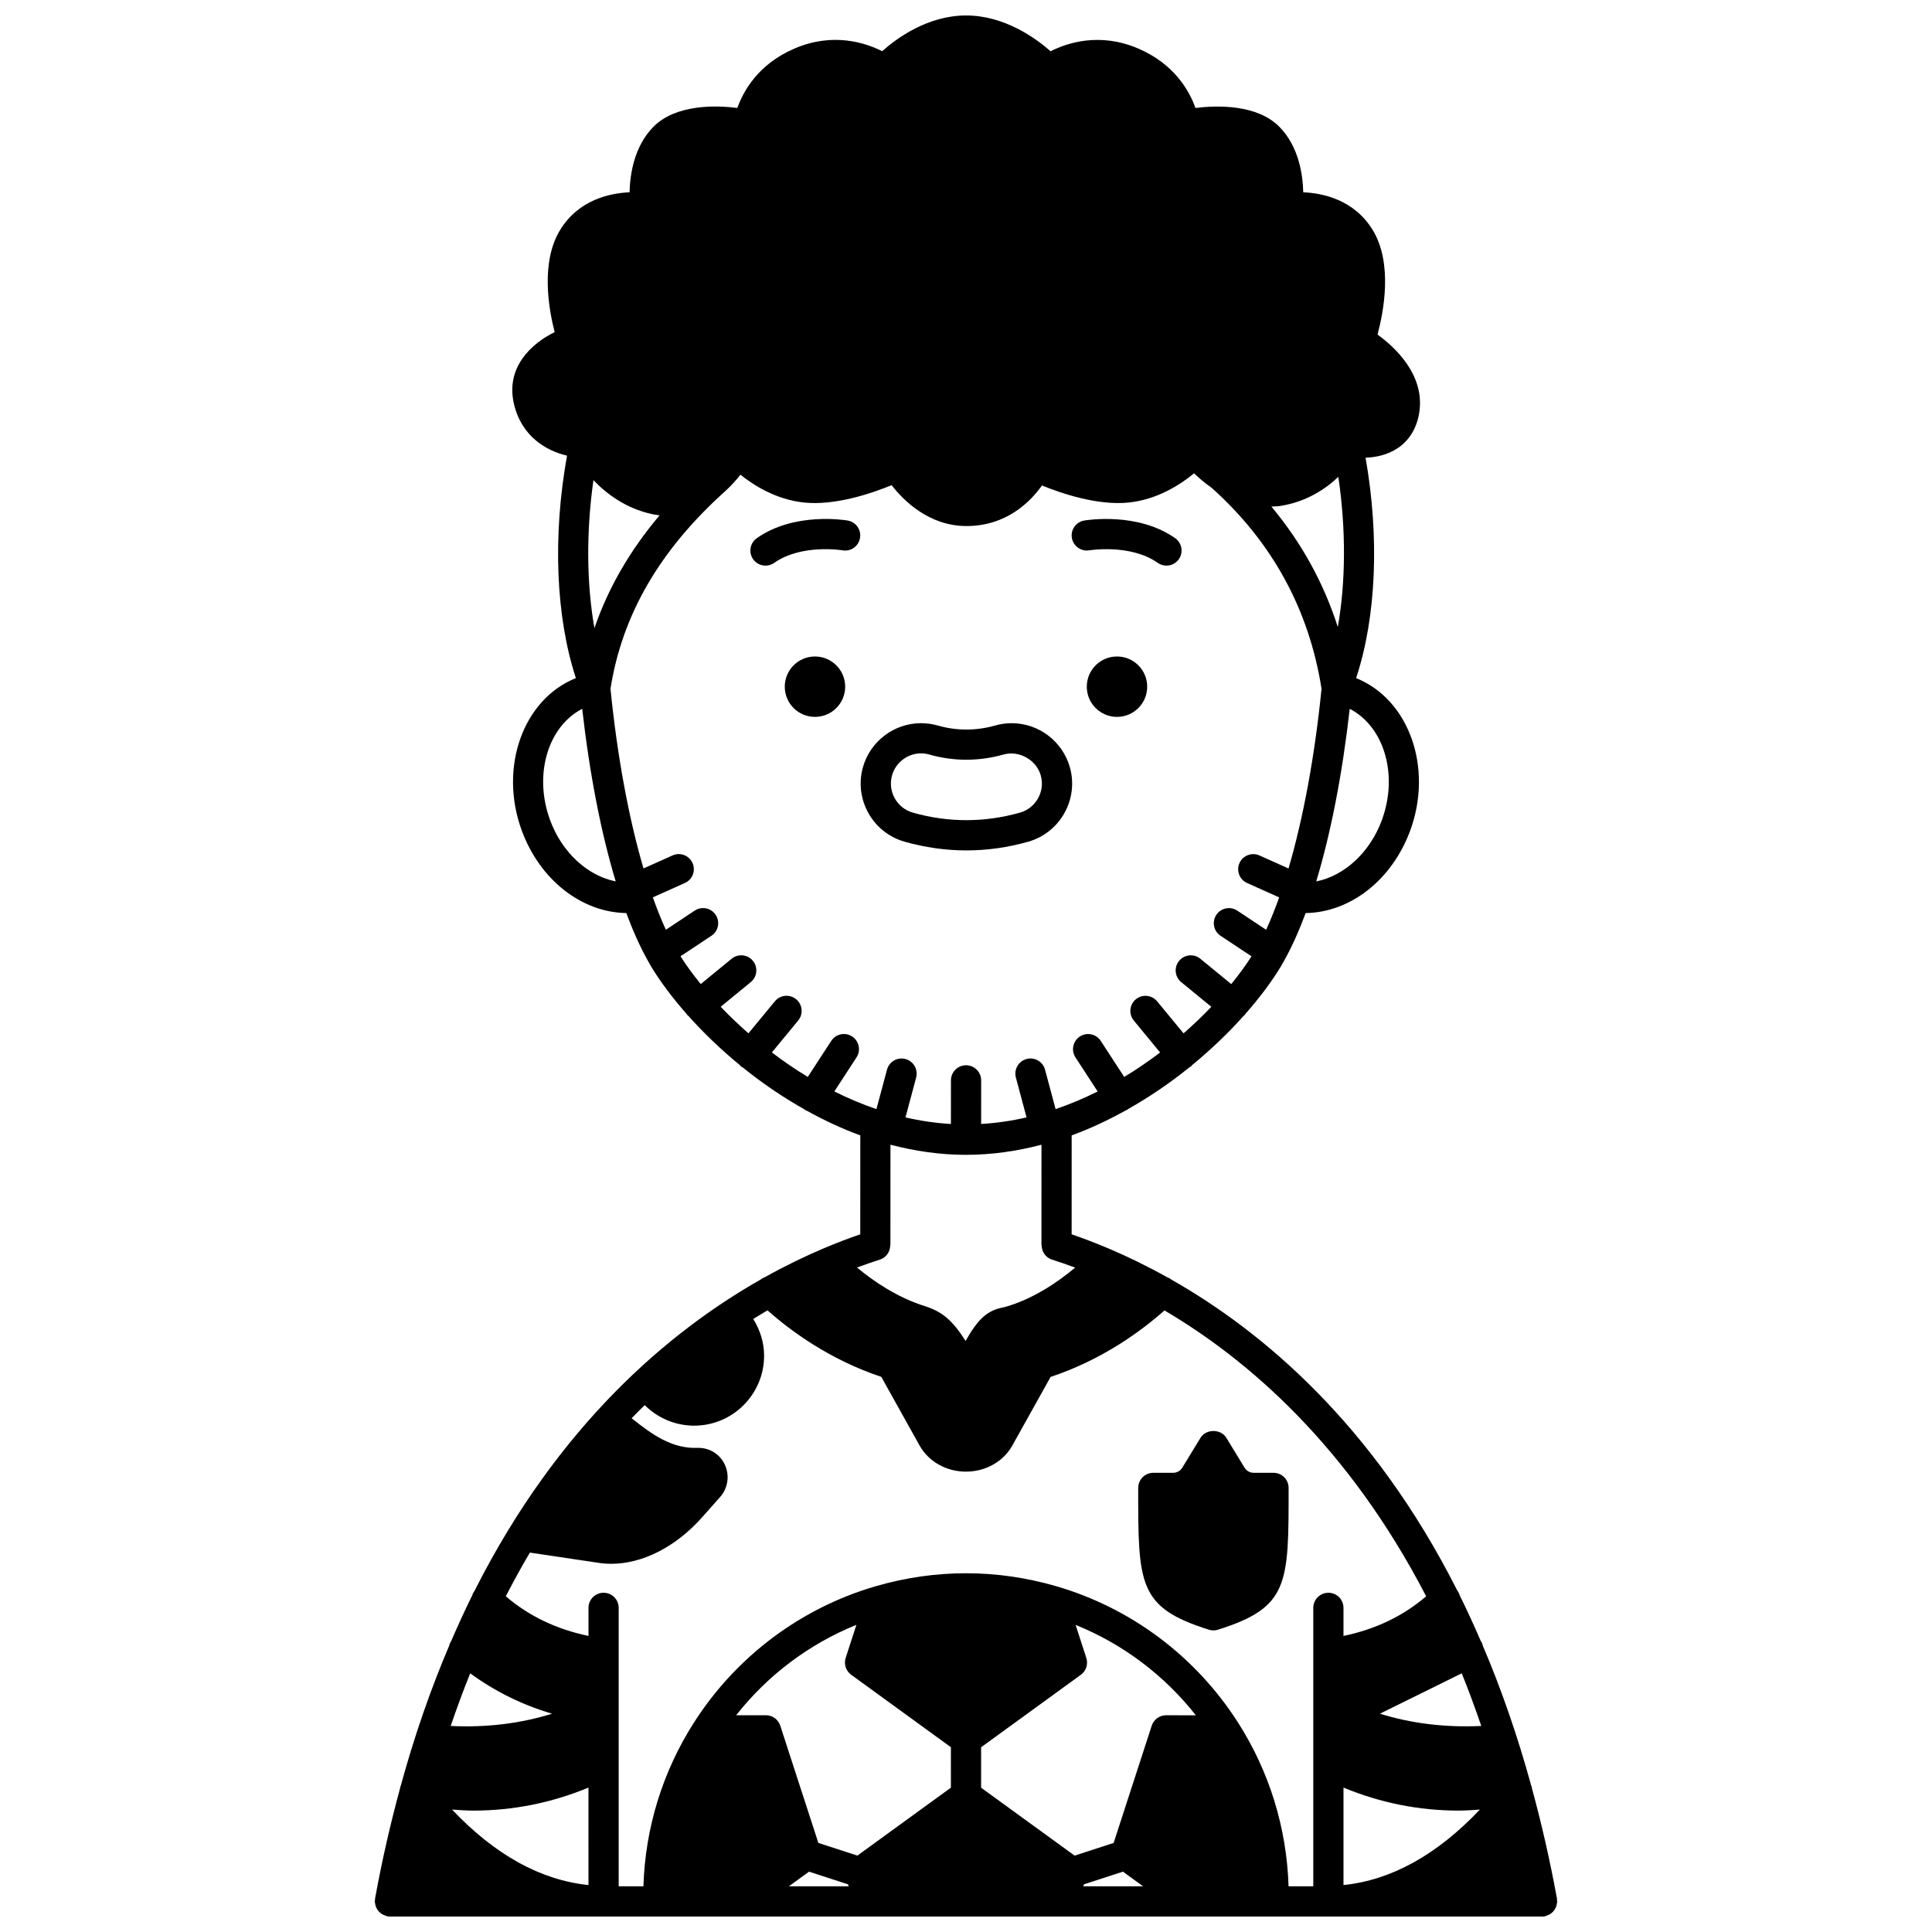 <?xml version="1.0" encoding="UTF-8"?>
<!-- Uploaded to: SVG Repo, www.svgrepo.com, Generator: SVG Repo Mixer Tools -->
<svg width="800px" height="800px" version="1.1" viewBox="144 144 512 512" xmlns="http://www.w3.org/2000/svg">
 <defs>
  <clipPath id="a">
   <path d="m243 148.09h314v503.81h-314z"/>
  </clipPath>
 </defs>
 <path d="m432.68 289.84c0.113-0.012 10.91-1.77 18.145 3.328 0.699 0.496 1.504 0.73 2.301 0.73 1.258 0 2.496-0.59 3.273-1.695 1.273-1.809 0.84-4.305-0.965-5.578-9.984-7.031-23.547-4.769-24.121-4.676-2.172 0.379-3.625 2.445-3.254 4.617 0.375 2.176 2.465 3.644 4.621 3.273z"/>
 <path d="m368.66 281.95c-0.578-0.102-14.117-2.359-24.102 4.676-1.805 1.273-2.242 3.769-0.965 5.578 0.781 1.105 2.016 1.695 3.273 1.695 0.797 0 1.602-0.234 2.301-0.73 7.195-5.07 17.91-3.363 18.121-3.328 2.191 0.395 4.242-1.086 4.621-3.254 0.391-2.184-1.07-4.258-3.25-4.637z"/>
 <g clip-path="url(#a)">
  <path d="m556.61 647.55c-0.012-0.125 0.027-0.234 0.008-0.359-1.883-10.344-4.125-20.043-6.633-29.246-0.008-0.066-0.027-0.129-0.035-0.195-0.008-0.047 0.012-0.09 0-0.137-0.027-0.148-0.121-0.258-0.16-0.395-3.711-13.523-8.031-25.852-12.824-37.07-0.102-0.469-0.297-0.906-0.574-1.324-1.801-4.156-3.644-8.207-5.566-12.066-0.129-0.457-0.348-0.875-0.645-1.273-22.238-44.023-51.637-68.664-75.652-82.324-0.355-0.273-0.719-0.496-1.133-0.633-5.453-3.047-10.617-5.535-15.336-7.547-0.133-0.062-0.262-0.121-0.395-0.164-3.484-1.473-6.738-2.707-9.668-3.707l0.008-26.219c4.969-1.812 9.711-4.062 14.234-6.566 0.184-0.086 0.371-0.141 0.547-0.254 0.059-0.039 0.09-0.102 0.145-0.145 5.879-3.309 11.328-7.074 16.273-11.07 0.152-0.094 0.316-0.145 0.461-0.262 0.121-0.098 0.176-0.234 0.281-0.344 5.18-4.254 9.773-8.703 13.664-13.074 0.098-0.098 0.223-0.137 0.309-0.238 0.059-0.07 0.074-0.168 0.129-0.242 3.902-4.434 7.106-8.754 9.422-12.617 0.309-0.516 0.609-1.082 0.914-1.625 0.008-0.008 0.016-0.016 0.023-0.023 0.012-0.016 0.012-0.035 0.02-0.047 1.973-3.547 3.844-7.703 5.586-12.41 11.789-0.168 22.879-8.738 27.707-21.863 6.129-16.66-0.305-34.758-14.332-40.402 5.332-16.129 6.234-37.258 2.504-58.406 2.617-0.109 5.703-0.684 8.43-2.477 3.039-2 5.023-5.152 5.734-9.105 1.844-10.25-6.473-17.789-11-21.062 1.586-5.859 4.141-18.859-1.281-27.715-4.91-8.02-13.172-9.758-18.402-9.984-0.109-4.754-1.199-12.102-6.258-17.285-5.926-6.074-16.547-5.773-22.309-5.062-1.598-4.504-5.555-11.629-15.16-15.75-10.258-4.394-18.891-1.48-23.227 0.723-3.906-3.441-12.211-9.484-22.391-9.484-10.168 0-18.379 6.019-22.25 9.469-4.352-2.207-12.973-5.102-23.211-0.715-9.602 4.113-13.562 11.246-15.16 15.75-5.754-0.711-16.375-1.008-22.305 5.062-5.062 5.184-6.152 12.535-6.258 17.289-5.231 0.227-13.492 1.965-18.402 9.984-5.231 8.543-3.039 20.941-1.453 27.07-6.043 2.973-13.074 9.246-10.785 19.043 2.027 8.684 8.641 12.43 14.066 13.699-3.844 21.305-2.981 42.684 2.344 58.949-14.035 5.641-20.465 23.742-14.34 40.406 4.828 13.133 15.918 21.695 27.707 21.863 1.746 4.707 3.613 8.863 5.586 12.41 0.012 0.016 0.012 0.031 0.02 0.047 0.008 0.008 0.016 0.016 0.023 0.023 0.305 0.543 0.605 1.109 0.914 1.625 2.316 3.863 5.523 8.184 9.422 12.617 0.055 0.074 0.066 0.168 0.129 0.242 0.09 0.105 0.215 0.145 0.309 0.238 3.891 4.371 8.48 8.82 13.664 13.074 0.105 0.109 0.16 0.242 0.281 0.344 0.141 0.117 0.309 0.164 0.461 0.262 4.941 3.992 10.395 7.762 16.273 11.07 0.055 0.039 0.086 0.105 0.145 0.145 0.172 0.113 0.363 0.168 0.547 0.254 4.527 2.504 9.266 4.754 14.234 6.566l-0.008 26.219c-2.926 1-6.168 2.231-9.645 3.699-0.137 0.047-0.262 0.102-0.391 0.164-4.723 2.008-9.887 4.5-15.344 7.547-0.402 0.137-0.77 0.359-1.117 0.629-24.027 13.66-53.445 38.312-75.691 82.375-0.281 0.383-0.496 0.785-0.621 1.227-1.926 3.871-3.777 7.934-5.582 12.102-0.266 0.41-0.461 0.832-0.555 1.293-4.793 11.23-9.117 23.559-12.828 37.09-0.039 0.137-0.133 0.242-0.156 0.387-0.008 0.047 0.008 0.09 0 0.137-0.012 0.062-0.031 0.125-0.035 0.191-2.5 9.199-4.75 18.895-6.629 29.238-0.023 0.125 0.016 0.238 0.008 0.359-0.027 0.117-0.086 0.223-0.086 0.352 0 0.152 0.07 0.281 0.09 0.43 0.031 0.273 0.074 0.527 0.16 0.785 0.078 0.242 0.18 0.465 0.301 0.684 0.125 0.227 0.262 0.434 0.426 0.629 0.164 0.195 0.34 0.363 0.539 0.527 0.195 0.16 0.395 0.301 0.625 0.422 0.234 0.129 0.48 0.215 0.746 0.297 0.145 0.043 0.258 0.137 0.41 0.164 0.238 0.043 0.477 0.062 0.711 0.062h0.004l71.172 0.004h0.004 0.066 0.004l177.46 0.008c0.004 0 0.008 0.004 0.012 0.004 0.004 0 0.008-0.004 0.012-0.004l56.629 0.004h0.004 0.004c0.234 0 0.473-0.02 0.711-0.062 0.152-0.027 0.266-0.121 0.41-0.164 0.266-0.078 0.504-0.168 0.746-0.297 0.227-0.125 0.43-0.262 0.625-0.422 0.199-0.164 0.375-0.328 0.539-0.527 0.164-0.195 0.301-0.402 0.426-0.629 0.125-0.219 0.219-0.441 0.301-0.684 0.086-0.258 0.129-0.512 0.16-0.785 0.016-0.148 0.09-0.277 0.09-0.43-0.016-0.133-0.074-0.238-0.086-0.359zm-46.402-286.21c-3.191 8.672-10.043 14.801-17.395 16.246 3.859-12.762 6.918-28.387 8.879-45.738 9.086 4.664 12.949 17.441 8.516 29.492zm-26.91-83.262c6.863-1.082 11.91-4.418 15.375-7.707 2.059 13.906 1.961 27.852-0.137 39.812-3.75-11.73-9.648-22.395-17.605-31.938 0.785-0.039 1.555-0.043 2.367-0.168zm-182.03-6.836c3.504 3.672 8.613 7.496 15.527 9 0.68 0.148 1.344 0.254 2 0.328-7.891 9.352-13.625 19.27-17.266 29.898-2.078-11.773-2.203-25.508-0.262-39.227zm-11.488 90.098c-4.43-12.047-0.566-24.82 8.512-29.496 1.961 17.352 5.023 32.973 8.879 45.734-7.359-1.449-14.203-7.566-17.391-16.238zm75.332 71.902 5.879-9.031c1.203-1.852 0.68-4.332-1.168-5.535-1.855-1.207-4.336-0.68-5.535 1.168l-6.215 9.551c-3.348-2.019-6.516-4.207-9.516-6.488l6.973-8.461c1.41-1.703 1.164-4.231-0.539-5.637s-4.227-1.164-5.637 0.539l-7.004 8.496c-2.644-2.316-5.113-4.684-7.363-7.039l7.984-6.543c1.707-1.402 1.961-3.922 0.559-5.633-1.402-1.707-3.918-1.957-5.633-0.559l-8.191 6.715c-2.082-2.559-3.879-5.027-5.367-7.359l8.199-5.438c1.84-1.219 2.344-3.707 1.125-5.547-1.227-1.84-3.707-2.34-5.547-1.125l-7.648 5.074c-1.199-2.578-2.352-5.469-3.457-8.582l8.504-3.812c2.016-0.906 2.918-3.273 2.012-5.289s-3.277-2.922-5.289-2.012l-7.703 3.453c-3.879-13.199-6.945-29.641-8.75-47.605 3.102-19.648 13.066-36.812 30.465-52.43 1.594-1.465 2.934-2.977 3.981-4.312 3.551 2.852 9.438 6.57 16.762 7.367 8.453 0.902 18.328-2.539 23.297-4.594 3.16 4.074 9.848 10.77 19.691 10.832h0.168c10.676 0 17.016-6.555 19.988-10.758 5.027 2.066 14.754 5.414 23.105 4.516 7.637-0.832 13.719-4.844 17.203-7.731 1.215 1.188 2.812 2.551 4.676 3.856 16.027 14.359 25.809 32.281 29.102 53.254-1.805 17.965-4.871 34.414-8.754 47.613l-7.703-3.453c-2.008-0.902-4.383 0-5.289 2.012-0.906 2.016 0 4.387 2.012 5.289l8.504 3.812c-1.109 3.113-2.262 6.004-3.457 8.582l-7.648-5.074c-1.836-1.219-4.328-0.715-5.547 1.125-1.219 1.84-0.719 4.328 1.125 5.547l8.199 5.438c-1.488 2.332-3.285 4.801-5.367 7.359l-8.191-6.715c-1.707-1.402-4.231-1.148-5.633 0.559-1.402 1.707-1.152 4.231 0.559 5.633l7.984 6.543c-2.25 2.356-4.719 4.723-7.363 7.039l-7.004-8.496c-1.406-1.703-3.926-1.945-5.637-0.539-1.703 1.406-1.949 3.926-0.539 5.637l6.973 8.461c-3 2.281-6.172 4.465-9.516 6.488l-6.215-9.551c-1.203-1.852-3.684-2.379-5.535-1.168-1.852 1.203-2.379 3.684-1.168 5.535l5.879 9.031c-3.578 1.789-7.297 3.367-11.145 4.676l-2.797-10.449c-0.574-2.137-2.754-3.41-4.902-2.828-2.133 0.574-3.402 2.766-2.828 4.902l2.828 10.566c-3.918 0.91-7.934 1.5-12.035 1.746l0.008-11.555c0-2.211-1.789-4.004-4.004-4.004-2.211 0-4.004 1.789-4.004 4.004l-0.008 11.559c-4.102-0.238-8.121-0.836-12.039-1.746l2.828-10.566c0.574-2.137-0.695-4.332-2.828-4.902-2.148-0.582-4.332 0.691-4.902 2.828l-2.797 10.449c-3.859-1.324-7.574-2.898-11.152-4.688zm12.07 44.566c1.699-0.539 2.734-2.117 2.734-3.812h0.055l0.008-26.637c6.426 1.684 13.117 2.684 20.012 2.684 6.891 0 13.578-0.996 20.012-2.68l-0.008 26.629h0.055c0 1.695 1.031 3.273 2.734 3.816 1.891 0.602 3.941 1.301 6.141 2.121-4.703 3.934-11.281 8.418-18.758 10.484-4.527 0.789-6.934 3.078-10.289 8.961-3.43-5.496-6.242-7.762-10.621-9.184-7.379-2.297-13.66-6.559-18.152-10.281 2.176-0.809 4.207-1.508 6.078-2.102zm-108.57 109.64c6.609 4.844 13.871 8.387 21.684 10.699-8.352 2.602-17.328 3.703-26.863 3.254 1.656-4.816 3.371-9.5 5.18-13.953zm31.34 56.109c-12.648-1.293-24.766-7.981-36.152-20 1.883 0.129 3.762 0.273 5.621 0.273 10.547 0 20.75-2.059 30.527-6.098zm53.109 0.332 5.34-3.879 10.34 3.359 0.172 0.523zm42.934-26.137-24.781 18-10.34-3.359-10.094-31.07c-0.535-1.648-2.074-2.766-3.805-2.766h-7.883c8.375-10.645 19.363-18.902 31.863-23.957l-2.84 8.754c-0.535 1.648 0.051 3.453 1.453 4.473l26.43 19.203zm35.086 26.141 0.172-0.523 10.34-3.359 5.344 3.883zm21.941-45.332c-1.734 0-3.269 1.117-3.805 2.766l-10.094 31.07-10.34 3.359-24.781-18v-10.715l26.43-19.203c1.406-1.02 1.988-2.824 1.453-4.473l-2.84-8.754c12.504 5.055 23.488 13.312 31.863 23.957l-7.887-0.004zm43.016-32.461c-2.211 0-4.004 1.793-4.004 4.004v73.789h-6.555c-0.473-15.422-5.062-30.402-13.449-43.492-11.211-17.484-28.316-30.289-48.164-36.051-15.727-4.562-32.008-4.562-47.738 0-19.848 5.758-36.953 18.566-48.164 36.051-8.387 13.082-12.98 28.066-13.449 43.484h-6.555v-73.785c0-2.211-1.793-4.004-4.004-4.004-2.211 0-4.004 1.793-4.004 4.004v7.438c-8.527-1.781-15.867-5.312-21.914-10.508 2.078-4.012 4.199-7.898 6.387-11.578l18.895 2.816c0.875 0.105 1.758 0.156 2.648 0.156 8.293 0 17.125-4.473 24.102-12.332l4.773-5.379c2.09-2.352 2.57-5.723 1.227-8.59-1.332-2.832-4.106-4.496-7.199-4.426-6.719 0.281-12.055-3.496-17.484-7.852 1.156-1.199 2.312-2.34 3.469-3.477 3.43 3.43 8.109 5.445 13.102 5.445 10.223 0 18.535-8.316 18.535-18.535 0-3.484-1.07-6.828-2.875-9.738 1.273-0.797 2.531-1.547 3.777-2.285 6.012 5.336 16.383 13.047 30.156 17.625l10.148 18.199c2.387 4.266 7.09 6.918 12.289 6.918 5.195 0 9.906-2.652 12.289-6.918l10.141-18.18c13.793-4.578 24.168-12.285 30.18-17.625 22.16 13.043 48.727 35.965 69.348 75.762-6.047 5.199-13.387 8.73-21.91 10.504v-7.438c0.004-2.211-1.785-4.004-3.996-4.004zm4 77.457v-25.828c9.777 4.043 19.984 6.098 30.527 6.098 1.859 0 3.742-0.145 5.621-0.273-11.383 12.023-23.496 18.711-36.148 20.004zm9.656-45.41 21.684-10.699c1.809 4.457 3.523 9.137 5.176 13.949-9.535 0.445-18.512-0.652-26.859-3.25z"/>
 </g>
 <path d="m448.02 325.98c0 4.418-3.582 8.004-8.004 8.004s-8.004-3.586-8.004-8.004c0-4.422 3.582-8.004 8.004-8.004s8.004 3.582 8.004 8.004"/>
 <path d="m367.98 325.98c0 4.418-3.582 8.004-8.004 8.004-4.418 0-8.004-3.586-8.004-8.004 0-4.422 3.586-8.004 8.004-8.004 4.422 0 8.004 3.582 8.004 8.004"/>
 <path d="m400.11 369.37c5.457 0 10.965-0.777 16.367-2.305 8.492-2.41 13.441-11.266 11.047-19.734-1.93-6.875-8.27-11.676-15.418-11.676-1.477 0-2.941 0.203-4.352 0.605-5.098 1.441-10.227 1.438-15.273 0.008-1.426-0.41-2.906-0.617-4.391-0.617-7.129 0-13.465 4.789-15.398 11.648-2.402 8.492 2.551 17.355 11.039 19.762 5.406 1.531 10.918 2.309 16.379 2.309zm-19.711-19.891c0.969-3.43 4.133-5.828 7.695-5.828 0.742 0 1.477 0.105 2.195 0.312 6.492 1.836 13.117 1.832 19.645-0.004 4.106-1.164 8.711 1.391 9.879 5.539 1.199 4.234-1.281 8.66-5.523 9.859-9.391 2.66-19.004 2.656-28.379 0-4.234-1.199-6.711-5.633-5.512-9.879z"/>
 <path d="m481.5 534.31h-5.266c-0.977 0-1.902-0.516-2.41-1.352l-4.836-7.934c-1.453-2.387-5.383-2.387-6.836 0l-4.836 7.934c-0.508 0.832-1.43 1.352-2.41 1.352h-5.266c-2.211 0-4.004 1.789-4.004 4-0.023 25.598-0.031 31.68 18.73 37.578 0.391 0.125 0.797 0.184 1.199 0.184s0.812-0.059 1.199-0.184c18.762-5.902 18.754-11.984 18.727-37.578 0.008-2.211-1.785-4-3.992-4z"/>
</svg>